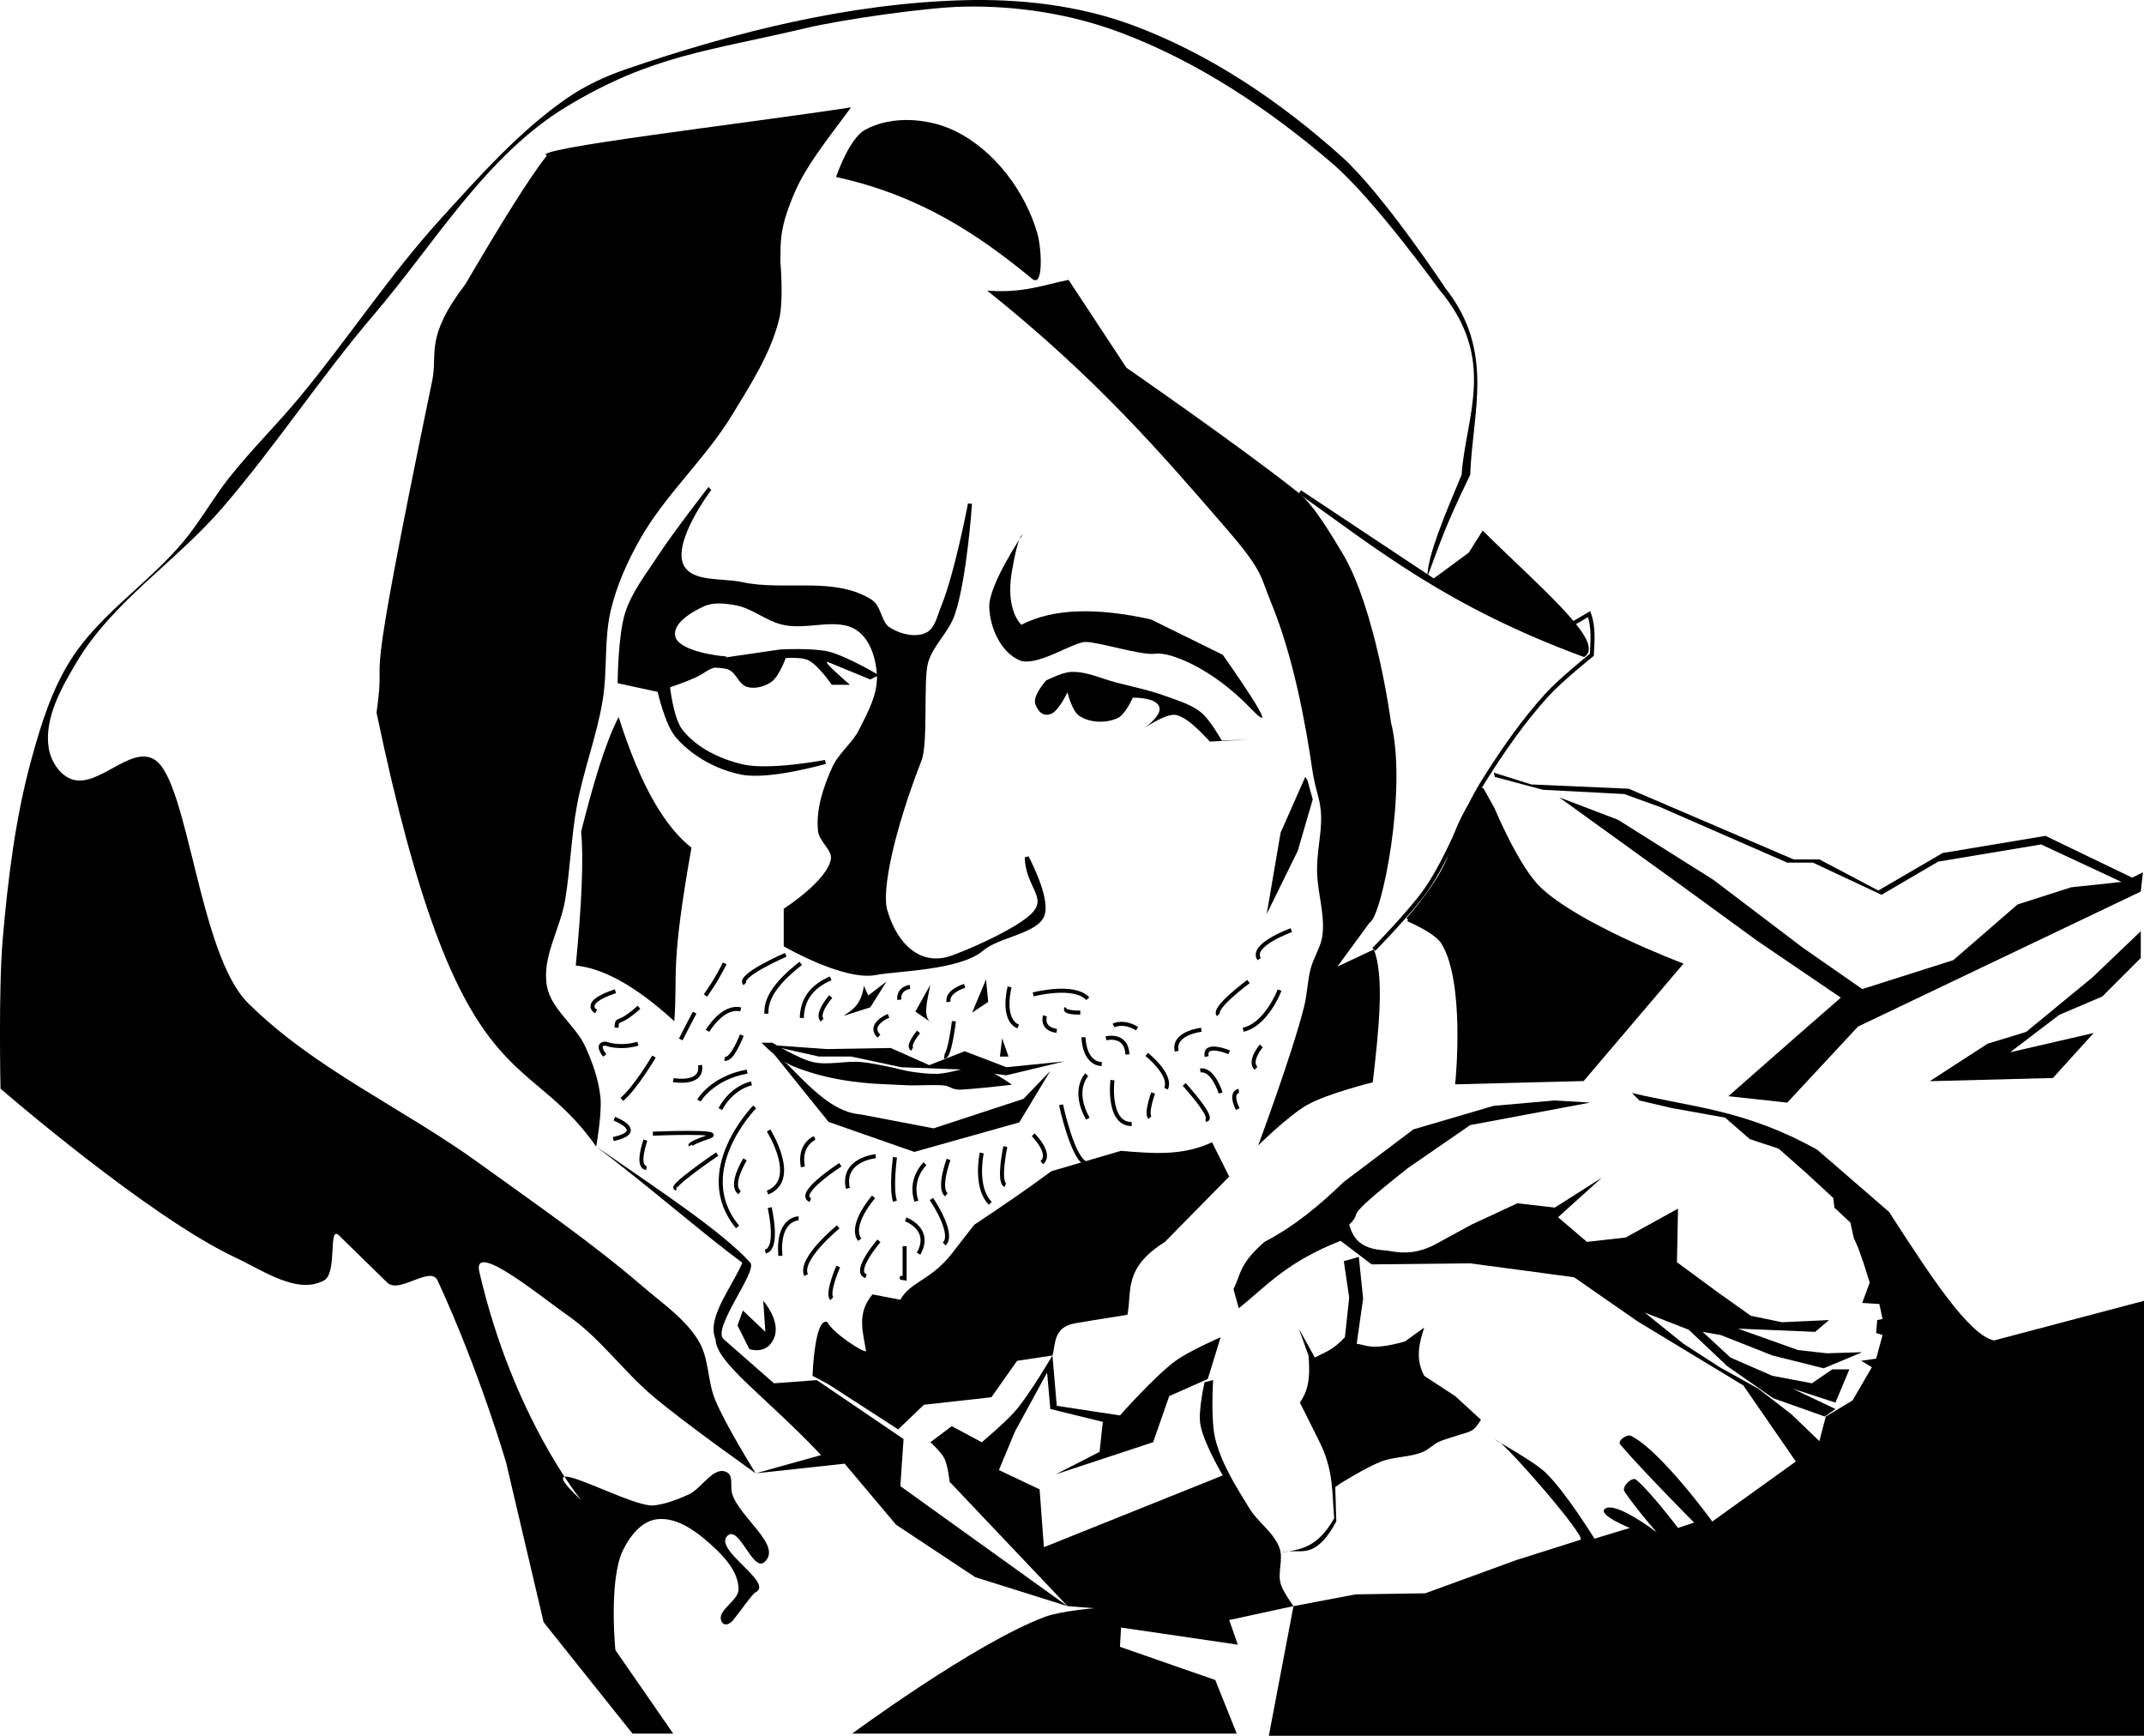 <?xml version="1.0" encoding="UTF-8" standalone="no"?>
<!-- Created with Inkscape (http://www.inkscape.org/) -->

<svg
   xmlns:dc="http://purl.org/dc/elements/1.1/"
   xmlns:cc="http://creativecommons.org/ns#"
   xmlns:rdf="http://www.w3.org/1999/02/22-rdf-syntax-ns#"
   xmlns:svg="http://www.w3.org/2000/svg"
   xmlns="http://www.w3.org/2000/svg"
   xmlns:sodipodi="http://sodipodi.sourceforge.net/DTD/sodipodi-0.dtd"
   xmlns:inkscape="http://www.inkscape.org/namespaces/inkscape"
   width="140.88mm"
   height="114.042mm"
   viewBox="0 0 140.88 114.042"
   version="1.1"
   id="svg14355"
   inkscape:version="0.92.2 5c3e80d, 2017-08-06"
   sodipodi:docname="404.svg">
  <defs
     id="defs14349" />
  <sodipodi:namedview
     id="base"
     pagecolor="#ffffff"
     bordercolor="#666666"
     borderopacity="1.0"
     inkscape:pageopacity="0.0"
     inkscape:pageshadow="2"
     inkscape:zoom="0.76"
     inkscape:cx="217.6806"
     inkscape:cy="177.31545"
     inkscape:document-units="mm"
     inkscape:current-layer="layer1"
     showgrid="false"
     objecttolerance="5"
     guidetolerance="5"
     fit-margin-top="0"
     fit-margin-left="0"
     fit-margin-right="0"
     fit-margin-bottom="0" />
  <g
     inkscape:label="Calque 1"
     inkscape:groupmode="layer"
     id="layer1"
     transform="translate(-82.81,-78.011)">
    <path
       style="fill:#000000;fill-opacity:1;fill-rule:evenodd;stroke:none;stroke-width:0.265px;stroke-linecap:butt;stroke-linejoin:miter;stroke-opacity:1"
       d="m 121.981,153.34 c -4.712,-6.765 -9.038,-2.708 -14.429,-28.507 0.733,-5.17 -1.18,1.532 3.66,-21.82 0.366,-1.766 -0.512,-2.818 2.182,-6.335 2.279,-3.89 4.193,-6.99 5.349,-8.446 -1.259,-0.434 12.764,-2.067 19.99,-3.167 -1.8,2.41 -2.967,3.913 -3.66,5.49 -1.078,2.454 -0.96,3.318 -0.985,4.646 0,0 0.221,2.521 -0.07,3.731 -0.551,2.285 -1.876,4.327 -3.097,6.335 -1.76,2.895 -4.382,5.218 -6.053,8.165 -0.815,1.437 -1.503,2.972 -1.9,4.575 -0.488,1.967 -0.227,4.055 -0.563,6.053 -0.392,2.335 -1.26,4.57 -1.689,6.898 -0.377,2.046 -0.429,4.142 -0.774,6.194 -0.319,1.892 -1.534,3.742 -1.197,5.631 0.278,1.557 1.88,2.572 2.534,4.012 0.476,1.048 0.869,2.163 0.985,3.308 0.11,1.078 -0.282,3.238 -0.282,3.238 z"
       id="path15187"
       inkscape:connector-curvature="0"
       sodipodi:nodetypes="ccscccssssssssssssc" />
    <path
       style="fill:#000000;fill-opacity:1;fill-rule:evenodd;stroke:none;stroke-width:0.265px;stroke-linecap:butt;stroke-linejoin:miter;stroke-opacity:1"
       d="m 137.747,89.64 c 5.542,1.208 9.382,3.808 12.881,6.687 0.766,0.631 0.625,-2.002 0.352,-2.956 -0.795,-2.776 -2.824,-5.493 -5.42,-6.757 -1.772,-0.863 -4.187,-1.023 -5.913,-0.07 -1.06,0.585 -1.9,3.097 -1.9,3.097 z"
       id="path15189"
       inkscape:connector-curvature="0"
       sodipodi:nodetypes="cssssc" />
    <path
       style="fill:#000000;fill-opacity:1;fill-rule:evenodd;stroke:none;stroke-width:0.265px;stroke-linecap:butt;stroke-linejoin:miter;stroke-opacity:1"
       d="m 147.672,97.101 c 7.154,5.707 11.512,10.77 15.767,15.696 2.397,2.775 2.175,3.064 2.886,4.786 1.466,3.55 2.269,7.912 2.745,11.192 0.058,0.399 0.244,1.16 0.352,1.549 0.486,1.746 -0.074,3.045 -0.07,4.857 0.003,1.436 0.538,2.87 0.352,4.294 -0.1,0.765 -0.579,1.435 -0.774,2.182 -0.21,0.806 -0.221,1.655 -0.422,2.464 -0.778,3.117 -3.027,9.15 -3.027,9.15 0,0 2.017,-1.99 3.238,-2.675 1.32,-0.74 4.294,-1.478 4.294,-1.478 0.416,-3.564 0.76,-7.007 0.07,-8.728 l -2.393,1.126 2.112,-2.886 c 0.806,-0.344 2.506,-8.82 1.408,-13.162 0,0 -0.99,-7.517 -3.238,-11.192 -0.668,-1.092 -1.816,-3.072 -2.815,-3.871 -3.647,-2.916 -11.332,-8.235 -11.332,-8.235 l -3.801,-5.772 c -1.654,0.331 -3.003,0.892 -5.349,0.704 z"
       id="path15191"
       inkscape:connector-curvature="0"
       sodipodi:nodetypes="csssssssscsccccssscccc" />
    <path
       style="fill:#000000;fill-opacity:1;fill-rule:evenodd;stroke:#000000;stroke-width:0.265px;stroke-linecap:butt;stroke-linejoin:miter;stroke-opacity:1"
       d="m 168.225,110.334 c 5.17,3.666 9.707,7.392 18.653,10.699 1.227,-0.866 -3.458,-4.807 -6.616,-7.954 l -0.845,1.337 -2.393,1.76 z"
       id="path15193"
       inkscape:connector-curvature="0"
       sodipodi:nodetypes="cccccc" />
    <path
       style="fill:#000000;fill-opacity:1;fill-rule:evenodd;stroke:none;stroke-width:0.265px;stroke-linecap:butt;stroke-linejoin:miter;stroke-opacity:1"
       d="m 176.601,115.894 c 0.736,-1.891 1.037,-3.059 2.815,-6.687 0.139,-4.082 1.646,-8.108 -1.619,-12.247 0,0 -4.093,-6.202 -6.828,-8.658 -4.039,-3.628 -8.701,-6.781 -13.796,-8.658 -3.493,-1.287 -7.329,-1.722 -11.051,-1.619 -7.516,0.209 -14.986,2.077 -22.102,4.505 -1.41,0.481 -2.791,1.117 -4.012,1.971 -3.115,2.177 -5.677,5.073 -8.235,7.883 -3.384,3.718 -6.143,7.963 -9.361,11.825 -1.458,1.75 -3.089,3.354 -4.505,5.138 -1.077,1.357 -1.922,2.89 -3.027,4.223 -2.277,2.747 -5.464,4.74 -7.391,7.743 -1.268,1.977 -1.981,4.282 -2.604,6.546 -1.065,3.872 -1.554,7.895 -1.9,11.895 -0.281,3.249 -0.141,9.784 -0.141,9.784 0,0 9.727,8.433 15.485,11.121 1.8,0.84 4.028,2.429 5.772,1.478 0.912,-0.497 0.243,-3.682 0.985,-2.956 l 3.167,3.097 c 0.789,0.772 2.844,-1.142 3.308,-0.141 2.718,5.867 4.489,11.899 4.505,11.966 l 2.464,10.488 5.842,7.32 h 2.675 l -3.801,-5.49 c 0,0 -0.453,-4.573 0.493,-6.546 0.43,-0.898 1.196,-1.898 2.182,-2.041 1.454,-0.211 2.876,0.96 3.942,1.971 0.724,0.687 1.465,1.606 1.478,2.604 0.011,0.798 -1.45,1.383 -1.126,2.112 0.157,0.354 0.532,0.231 0.774,-0.07 0.607,-0.754 1.238,-1.706 1.478,-1.83 1.229,-0.638 -2.893,-2.842 -1.83,-3.731 0.76,-0.635 1.644,2.407 2.393,1.76 1.247,-1.078 -1.641,-2.926 -2.112,-4.505 -0.148,-0.497 0.109,-1.17 -0.352,-1.408 -0.869,-0.448 -1.639,1.083 -2.534,1.478 -0.72,0.317 -1.471,0.614 -2.252,0.704 -1.589,0.183 -8.782,-4.09 -4.786,-0.352 9e-5,8e-5 -4.477,-5.443 -6.687,-14.992 -0.49,-2.116 4.061,1.643 5.842,2.886 2.096,1.462 3.608,3.63 5.561,5.279 2.151,1.817 6.757,5.068 6.757,5.068 0,0 -1.977,-3.145 -2.675,-4.857 -0.496,-1.218 -0.388,-2.668 -1.056,-3.801 -0.868,-1.472 -2.365,-2.475 -3.66,-3.59 -3.429,-2.951 -7.173,-5.515 -10.84,-8.165 -4.974,-3.595 -10.78,-6.161 -15.133,-10.488 -3.24,-3.22 -3.904,-14.566 -6.124,-15.978 -1.585,-1.008 -3.732,1.926 -5.49,1.267 -0.787,-0.295 -1.347,-1.211 -1.478,-2.041 -0.307,-1.95 0.823,-3.934 1.83,-5.631 2.371,-3.997 6.54,-6.615 9.573,-10.136 3.523,-4.09 6.491,-8.635 9.995,-12.74 4.031,-4.722 7.351,-10.451 12.67,-13.655 5.597,-3.371 9.34,-3.628 15.696,-5.138 2.355,-0.559 7.927,-1.357 10.347,-1.408 3.471,-0.073 7.025,0.472 10.277,1.689 5.14,1.925 9.848,5.075 14.007,8.658 2.724,2.347 6.968,8.235 6.968,8.235 3.867,4.57 1.725,8.377 1.478,12.177 -1.114,2.652 -2.237,5.316 -2.252,6.687 z"
       id="path15195"
       inkscape:connector-curvature="0"
       sodipodi:nodetypes="ccssssssssssssscssssssccccssssssssssssssssscssssssssssssssssscc" />
    <path
       style="fill:#000000;fill-opacity:1;fill-rule:evenodd;stroke:none;stroke-width:0.265px;stroke-linecap:butt;stroke-linejoin:miter;stroke-opacity:1"
       d="m 128.668,122.299 1.549,-1.056 3.871,-0.563 c 0,0 2.141,-0.112 3.167,0.141 1.182,0.291 3.308,1.549 3.308,1.549 l -0.563,0.282 -2.745,-1.126 c -0.629,-0.258 1.408,1.478 1.408,1.478 h -1.197 c 0,0 -0.877,-1.293 -1.549,-1.619 -0.445,-0.216 -1.478,-0.141 -1.478,-0.141 0,0 -0.429,1.197 -0.915,1.549 -0.448,0.323 -1.087,0.5 -1.619,0.352 -0.528,-0.146 -0.703,-0.889 -1.197,-1.126 -0.299,-0.144 -0.985,-0.141 -0.985,-0.141 z"
       id="path15216"
       inkscape:connector-curvature="0"
       sodipodi:nodetypes="cccsccsccscssscc" />
    <path
       style="fill:#000000;fill-opacity:1;fill-rule:evenodd;stroke:#000000;stroke-width:0.265px;stroke-linecap:butt;stroke-linejoin:miter;stroke-opacity:1"
       d="m 129.442,110.122 c 0,0 -2.29,2.945 -3.308,4.505 -0.77,1.179 -1.674,2.321 -2.112,3.66 -0.47,1.436 -0.493,4.505 -0.493,4.505 l 2.604,0.563 c 0,0 0.485,2.208 1.197,3.027 1.062,1.221 2.636,2.081 4.223,2.393 1.81,0.356 5.49,-0.704 5.49,-0.704 0,0 -3.709,0.711 -5.49,0.282 -1.502,-0.362 -3.062,-1.104 -4.012,-2.323 -0.63,-0.808 -0.845,-2.956 -0.845,-2.956 0,0 1.347,-0.444 1.971,-0.774 0.552,-0.292 1.549,-1.056 1.549,-1.056 0,0 -2.937,-0.276 -3.167,-1.408 -0.192,-0.943 1.094,-1.714 1.971,-2.112 0.663,-0.301 1.466,-0.202 2.182,-0.07 1.076,0.198 1.964,1.007 3.027,1.267 1.624,0.398 3.636,-0.548 4.997,0.422 0.898,0.64 1.282,1.925 1.337,3.027 0.064,1.282 -0.617,2.515 -1.197,3.66 -0.455,0.901 -1.348,1.542 -1.76,2.464 -0.569,1.273 -1.053,2.695 -0.915,4.082 0.068,0.69 0.96,1.217 0.845,1.9 -0.251,1.49 -3.097,3.308 -3.097,3.308 v 2.323 c 0,0 3.89,2.237 5.913,1.83 1.266,-0.255 5.483,-0.292 6.97,-1.57 1.066,-0.916 3.651,-1.147 4.005,-2.283 0.354,-1.136 -1.05,-3.749 -1.05,-3.749 0.04,1.84 1.436,2.547 0.541,3.646 -0.894,1.098 -4.854,2.798 -5.74,3.032 -1.773,0.468 -3.361,-0.703 -4.092,-3.158 -0.409,-1.372 0.494,-5.414 2.252,-9.925 0.435,-1.116 0.099,-5.252 0.422,-6.405 0.326,-1.163 1.368,-2.025 1.76,-3.167 0.794,-2.313 1.126,-7.25 1.126,-7.25 0,0 -0.877,4.604 -1.76,6.757 -0.267,0.652 -0.423,1.521 -1.056,1.83 -0.766,0.375 -1.814,0.105 -2.534,-0.352 -0.616,-0.39 -0.58,-1.442 -1.197,-1.83 -2.403,-1.514 -5.671,-0.524 -8.446,-1.126 -1.342,-0.291 -3.326,0.031 -3.942,-1.197 -0.805,-1.606 1.83,-5.068 1.83,-5.068 z"
       id="path15218"
       inkscape:connector-curvature="0"
       sodipodi:nodetypes="cssccsscsscscssssssssssccssscsssssscssssssc" />
    <path
       style="fill:#000000;fill-opacity:1;fill-rule:evenodd;stroke:none;stroke-width:0.265px;stroke-linecap:butt;stroke-linejoin:miter;stroke-opacity:1"
       d="m 164.917,126.593 -2.604,0.141 c 0,0 -0.994,-1.1 -1.619,-1.478 -0.235,-0.142 -0.5,-0.293 -0.774,-0.282 -0.724,0.031 -1.971,0.915 -1.971,0.915 0,0 1.118,-0.773 1.056,-1.337 -0.082,-0.751 -1.76,-0.704 -1.76,-0.704 0,0 -0.484,1.101 -0.985,1.337 -0.765,0.36 -1.827,0.324 -2.534,-0.141 -0.482,-0.317 -0.774,-1.549 -0.774,-1.549 0,0 -0.568,1.207 -1.056,1.408 -0.524,0.216 -0.857,-0.103 -1.056,-0.633 -0.199,-0.531 0.704,-1.549 0.704,-1.549 0,0 1.048,-0.533 1.619,-0.563 1.034,-0.055 2.023,0.448 3.027,0.704 1.109,0.282 2.235,0.518 3.308,0.915 0.778,0.288 1.612,0.529 2.252,1.056 0.583,0.48 1.337,1.83 1.337,1.83 z"
       id="path15228"
       inkscape:connector-curvature="0"
       sodipodi:nodetypes="ccsscscsscsscsssscc" />
    <path
       style="fill:#000000;fill-opacity:1;fill-rule:evenodd;stroke:#000000;stroke-width:0.265px;stroke-linecap:butt;stroke-linejoin:miter;stroke-opacity:1"
       d="m 133.172,146.653 c 0,0 0.949,0.93 1.76,1.267 1.92,0.799 4.045,1.125 6.124,1.197 0.378,0.013 1.17,0.064 1.549,0.07 0.594,0.01 1.59,-0.047 2.182,0 0.515,0.041 0.611,0.305 1.126,0.282 1.012,-0.047 3.027,-0.282 3.027,-0.282 0,0 -1.069,-0.737 -1.689,-0.845 -0.955,-0.165 -1.917,0.333 -2.886,0.352 -0.565,0.011 -1.13,-0.057 -1.689,-0.141 -0.546,-0.082 -1.077,-0.248 -1.619,-0.352 -0.561,-0.108 -1.12,-0.234 -1.689,-0.282 -1.052,-0.087 -2.137,0.232 -3.167,0 -0.963,-0.216 -2.675,-1.267 -2.675,-1.267 z"
       id="path15232"
       inkscape:connector-curvature="0"
       sodipodi:nodetypes="cssssscsssssscc" />
    <path
       style="fill:#000000;fill-opacity:1;fill-rule:evenodd;stroke:none;stroke-width:0.265px;stroke-linecap:butt;stroke-linejoin:miter;stroke-opacity:1"
       d="m 133.172,146.653 4.082,5.068 5.631,1.971 6.9,-1.939 2.036,-3.376 -1.757,1.83 -5.913,1.937 -4.786,-0.915 c -2.364,-0.179 -4.166,-2.886 -6.194,-4.575 z"
       id="path15234"
       inkscape:connector-curvature="0"
       sodipodi:nodetypes="ccccccccc" />
    <path
       style="fill:#000000;fill-opacity:1;fill-rule:evenodd;stroke:none;stroke-width:0.265px;stroke-linecap:butt;stroke-linejoin:miter;stroke-opacity:1"
       d="m 133.172,146.653 3.942,0.282 4.223,-0.07 2.534,1.126 2.323,-0.915 2.745,1.053 3.801,-0.383 -3.801,0.912 -3.097,-0.386 -3.801,-0.141 -3.308,-0.704 h -2.112 z"
       id="path15236"
       inkscape:connector-curvature="0"
       sodipodi:nodetypes="ccccccccccccc" />
    <path
       style="fill:#000000;fill-opacity:1;fill-rule:evenodd;stroke:none;stroke-width:0.265px;stroke-linecap:butt;stroke-linejoin:miter;stroke-opacity:1"
       d="m 168.577,129.056 -1.619,3.66 -0.915,5.349 2.041,-4.153 0.985,-3.379 -0.352,-1.267 z"
       id="path15238"
       inkscape:connector-curvature="0" />
    <path
       style="fill:none;fill-rule:evenodd;stroke:#000000;stroke-width:0.265px;stroke-linecap:butt;stroke-linejoin:miter;stroke-opacity:1"
       d="m 173.082,140.389 c 0,0 2.459,-2.504 3.449,-3.942 1.535,-2.23 2.36,-4.887 3.801,-7.179 1.241,-1.975 2.582,-3.907 4.153,-5.631 0.879,-0.964 2.922,-2.604 2.922,-2.604 0.044,-0.892 0.139,-1.783 -0.177,-2.675 l -1.197,0.704"
       id="path15240"
       inkscape:connector-curvature="0"
       sodipodi:nodetypes="csssccc" />
    <path
       style="fill:#000000;fill-opacity:1;fill-rule:evenodd;stroke:#000000;stroke-width:0.265px;stroke-linecap:butt;stroke-linejoin:miter;stroke-opacity:1"
       d="m 175.334,138.418 c 0,0 1.843,0.751 2.323,1.549 1.579,2.627 0.915,9.15 0.915,9.15 l 8.235,-0.211 6.405,-7.531 c 0,0 -6.764,-2.552 -9.291,-4.997 -1.443,-1.396 -3.027,-5.209 -3.027,-5.209 l -0.704,-1.267 c -0.123,-0.123 -1.666,2.203 -1.971,3.871 -0.327,1.793 -2.886,4.646 -2.886,4.646 z"
       id="path15242"
       inkscape:connector-curvature="0"
       sodipodi:nodetypes="cscccsccsc" />
    <path
       style="fill:#000000;fill-opacity:1;fill-rule:evenodd;stroke:none;stroke-width:0.265px;stroke-linecap:butt;stroke-linejoin:miter;stroke-opacity:1"
       d="m 121.981,153.34 c 3.513,2.653 6.948,5.667 9.607,7.637 -0.751,1.713 -2.357,3.639 -1.76,5.015 0.022,1.562 3.275,3.746 6.934,7.619 l -4.294,1.197 5.842,-0.633 3.379,4.012 5.209,3.449 6.053,1.9 -10.98,-7.883 0.211,-3.097 -5.701,-3.871 -2.815,0.211 -3.308,-2.903 c -0.788,-0.692 2.23,-4.451 1.76,-5.015 -1.804,-2.021 -6.183,-4.9 -10.136,-7.637 z"
       id="path15244"
       inkscape:connector-curvature="0"
       sodipodi:nodetypes="cccccccccccccscc" />
    <path
       style="fill:#000000;fill-opacity:1;fill-rule:evenodd;stroke:none;stroke-width:0.265px;stroke-linecap:butt;stroke-linejoin:miter;stroke-opacity:1"
       d="m 143.942,172.767 1.408,-1.056 1.971,1.056 c 0,0 1.587,-1.326 2.252,-2.112 0.93,-1.097 2.393,-3.59 2.393,-3.59 l 0.282,3.308 4.153,0.633 c 0,0 2.278,-2.584 3.66,-3.59 0.899,-0.655 2.956,-1.549 2.956,-1.549 l -0.845,2.745 -2.534,1.126 -1.056,3.027 -6.405,2.112 2.886,-1.478 0.211,-1.971 -3.449,-0.845 -0.211,-2.393 -2.112,3.871 -1.056,2.534 2.675,1.267 0.282,3.801 11.755,-4.716 c 0,0 -1.288,-2.164 -1.478,-3.379 -0.142,-0.909 0.282,-2.745 0.282,-2.745 l 0.563,-0.141 c 0,0 -0.175,2.619 0.141,3.871 0.415,1.648 1.36,3.128 2.252,4.575 0.571,0.927 1.609,1.578 1.971,2.604 0.258,0.731 -0.14,1.577 0.07,2.323 0.154,0.546 0.845,1.478 0.845,1.478 l -4.223,0.915 0.563,1.619 -7.672,-1.126 -0.07,1.267 6.264,2.182 1.408,3.519 h -25.269 c 0,0 8.046,-5.941 12.67,-7.672 1.026,-0.384 3.238,-0.563 3.238,-0.563 l -1.76,-0.141 -7.743,-8.165 c 0,0 -0.113,-1.076 -0.352,-1.549 -0.21,-0.415 -0.915,-1.056 -0.915,-1.056 z"
       id="path15246"
       inkscape:connector-curvature="0"
       sodipodi:nodetypes="cccscccsccccccccccccccsccssssccccccccscccsc" />
    <path
       style="fill:#000000;fill-opacity:1;fill-rule:evenodd;stroke:none;stroke-width:0.265px;stroke-linecap:butt;stroke-linejoin:miter;stroke-opacity:1"
       d="m 167.028,180.017 c 1.15,-0.219 2.299,-0.224 3.449,-2.252 -0.15,-1.66 -0.01,-3.118 -0.985,-5.068 l -1.267,-2.534 c 0.379,-0.587 0.736,-1.223 0.563,-3.097 l -0.633,-1.76 1.056,1.9 c 0.624,-0.347 1.174,-0.471 1.971,-1.337 l 0.282,-2.604 -0.352,-2.393 0.985,-0.282 0.282,2.745 -0.422,2.956 c 0.717,0.123 1.034,0.445 3.167,-0.141 l 1.267,-0.915 c -0.309,0.994 -0.608,1.99 0,3.167 l 2.041,1.337 1.689,1.549 c 0,0 -0.277,0.475 -0.493,0.633 -0.323,0.238 -0.749,0.285 -1.126,0.422 -0.397,0.145 -0.817,0.236 -1.197,0.422 -0.351,0.172 -0.626,0.482 -0.985,0.633 -0.865,0.365 -1.866,0.302 -2.745,0.633 -0.973,0.366 -2.745,1.478 -2.745,1.478 l -0.282,0.211 0.07,2.252 c -1.489,2.726 -2.44,1.69 -3.59,2.041 z"
       id="path15248"
       inkscape:connector-curvature="0"
       sodipodi:nodetypes="ccscccccccccccccccssssscccc" />
    <path
       style="fill:#000000;fill-opacity:1;fill-rule:evenodd;stroke:none;stroke-width:0.265px;stroke-linecap:butt;stroke-linejoin:miter;stroke-opacity:1"
       d="m 123.459,125.115 c 1.493,4.698 3.105,7.263 4.786,8.587 -1.412,7.947 -0.894,8.173 -1.126,11.403 -2.664,-2.434 -4.749,-3.476 -6.476,-3.66 0.391,-4.023 0.524,-7.02 0.352,-8.798 0.749,-2.942 1.529,-5.703 2.464,-7.531 z"
       id="path15250"
       inkscape:connector-curvature="0"
       sodipodi:nodetypes="cccccc" />
    <path
       style="fill:none;fill-rule:evenodd;stroke:#000000;stroke-width:0.265px;stroke-linecap:butt;stroke-linejoin:miter;stroke-opacity:1"
       d="m 135.425,141.304 c -1.817,1.423 -2.304,2.446 -2.252,3.308"
       id="path15252"
       inkscape:connector-curvature="0"
       sodipodi:nodetypes="cc" />
    <path
       style="fill:none;fill-rule:evenodd;stroke:#000000;stroke-width:0.265px;stroke-linecap:butt;stroke-linejoin:miter;stroke-opacity:1"
       d="m 137.396,142.289 c -1.336,0.567 -1.877,1.475 -1.9,2.604"
       id="path15254"
       inkscape:connector-curvature="0"
       sodipodi:nodetypes="cc" />
    <path
       style="fill:#000000;fill-opacity:1;fill-rule:evenodd;stroke:none;stroke-width:0.265px;stroke-linecap:butt;stroke-linejoin:miter;stroke-opacity:1"
       d="m 139.578,142.782 c -0.19,1.296 -0.785,1.58 -1.337,1.971 l 1.76,-0.563 1.056,-1.689 -1.197,0.915 z"
       id="path15256"
       inkscape:connector-curvature="0"
       sodipodi:nodetypes="cccccc" />
    <path
       style="fill:#000000;fill-opacity:1;fill-rule:evenodd;stroke:none;stroke-width:0.265px;stroke-linecap:butt;stroke-linejoin:miter;stroke-opacity:1"
       d="m 143.942,142.712 -0.985,1.76 1.126,0.774 c -0.702,-0.321 -0.335,-1.496 -0.141,-2.534 z"
       id="path15258"
       inkscape:connector-curvature="0"
       sodipodi:nodetypes="cccc" />
    <path
       style="fill:#000000;fill-opacity:1;fill-rule:evenodd;stroke:none;stroke-width:0.265px;stroke-linecap:butt;stroke-linejoin:miter;stroke-opacity:1"
       d="m 147.602,142.36 -0.915,2.182 1.056,-0.704 z"
       id="path15260"
       inkscape:connector-curvature="0" />
    <path
       style="fill:#000000;fill-opacity:1;fill-rule:evenodd;stroke:none;stroke-width:0.265px;stroke-linecap:butt;stroke-linejoin:miter;stroke-opacity:1"
       d="m 148.657,146.231 -0.141,1.197 h 0.563 z"
       id="path15262"
       inkscape:connector-curvature="0" />
    <path
       style="fill:none;fill-rule:evenodd;stroke:#000000;stroke-width:0.265px;stroke-linecap:butt;stroke-linejoin:miter;stroke-opacity:1"
       d="m 123.248,143.134 c -2.323,0.774 -1.267,1.337 -1.267,1.337"
       id="path15264"
       inkscape:connector-curvature="0" />
    <path
       style="fill:none;fill-rule:evenodd;stroke:#000000;stroke-width:0.265px;stroke-linecap:butt;stroke-linejoin:miter;stroke-opacity:1"
       d="m 124.796,144.19 c -1.478,1.337 -1.408,0.563 -1.478,1.337"
       id="path15266"
       inkscape:connector-curvature="0" />
    <path
       style="fill:none;fill-rule:evenodd;stroke:#000000;stroke-width:0.265px;stroke-linecap:butt;stroke-linejoin:miter;stroke-opacity:1"
       d="m 124.726,146.583 c -1.197,0.352 -2.112,0 -2.112,0 0,0 -0.704,-0.07 -0.07,0.774"
       id="path15268"
       inkscape:connector-curvature="0" />
    <path
       style="fill:none;fill-rule:evenodd;stroke:#000000;stroke-width:0.265px;stroke-linecap:butt;stroke-linejoin:miter;stroke-opacity:1"
       d="m 125.782,147.428 c 0,0 -1.197,2.041 -2.112,2.815"
       id="path15270"
       inkscape:connector-curvature="0" />
    <path
       style="fill:none;fill-rule:evenodd;stroke:#000000;stroke-width:0.265px;stroke-linecap:butt;stroke-linejoin:miter;stroke-opacity:1"
       d="m 123.177,151.51 c 0,0 2.182,0.845 -0.07,1.337"
       id="path15272"
       inkscape:connector-curvature="0" />
    <path
       style="fill:none;fill-rule:evenodd;stroke:#000000;stroke-width:0.265px;stroke-linecap:butt;stroke-linejoin:miter;stroke-opacity:1"
       d="m 127.049,148.976 c 0,0 1.971,0.352 1.76,-0.985"
       id="path15274"
       inkscape:connector-curvature="0" />
    <path
       style="fill:none;fill-rule:evenodd;stroke:#000000;stroke-width:0.265px;stroke-linecap:butt;stroke-linejoin:miter;stroke-opacity:1"
       d="m 129.301,145.738 c 0,0 0.985,-1.689 2.182,-1.408"
       id="path15276"
       inkscape:connector-curvature="0" />
    <path
       style="fill:none;fill-rule:evenodd;stroke:#000000;stroke-width:0.265px;stroke-linecap:butt;stroke-linejoin:miter;stroke-opacity:1"
       d="m 134.439,140.741 c 0,0 -3.238,1.408 -2.675,1.9"
       id="path15278"
       inkscape:connector-curvature="0" />
    <path
       style="fill:none;fill-rule:evenodd;stroke:#000000;stroke-width:0.265px;stroke-linecap:butt;stroke-linejoin:miter;stroke-opacity:1"
       d="m 137.396,143.486 c 0,0 -0.985,1.126 -0.563,1.549"
       id="path15280"
       inkscape:connector-curvature="0" />
    <path
       style="fill:none;fill-rule:evenodd;stroke:#000000;stroke-width:0.265px;stroke-linecap:butt;stroke-linejoin:miter;stroke-opacity:1"
       d="m 128.738,150.313 c 0,0 0.845,-1.478 3.167,-1.9"
       id="path15282"
       inkscape:connector-curvature="0" />
    <path
       style="fill:none;fill-rule:evenodd;stroke:#000000;stroke-width:0.265px;stroke-linecap:butt;stroke-linejoin:miter;stroke-opacity:1"
       d="m 132.398,150.736 c 0,0 -4.153,4.223 -1.126,7.883"
       id="path15284"
       inkscape:connector-curvature="0" />
    <path
       style="fill:none;fill-rule:evenodd;stroke:#000000;stroke-width:0.265px;stroke-linecap:butt;stroke-linejoin:miter;stroke-opacity:1"
       d="m 125.711,152.495 c 0,0 4.927,-0.211 3.66,0.211 -1.267,0.422 -1.197,0.563 -1.197,0.563"
       id="path15286"
       inkscape:connector-curvature="0" />
    <path
       style="fill:none;fill-rule:evenodd;stroke:#000000;stroke-width:0.265px;stroke-linecap:butt;stroke-linejoin:miter;stroke-opacity:1"
       d="m 129.935,153.833 c 0,0 -3.308,2.252 -2.675,2.252"
       id="path15288"
       inkscape:connector-curvature="0" />
    <path
       style="fill:none;fill-rule:evenodd;stroke:#000000;stroke-width:0.265px;stroke-linecap:butt;stroke-linejoin:miter;stroke-opacity:1"
       d="m 125.219,152.918 c 0,0 -0.633,1.76 0.07,1.83"
       id="path15290"
       inkscape:connector-curvature="0" />
    <path
       style="fill:none;fill-rule:evenodd;stroke:#000000;stroke-width:0.265px;stroke-linecap:butt;stroke-linejoin:miter;stroke-opacity:1"
       d="m 150.699,143.345 c 0,0 2.675,-0.704 3.59,0.282"
       id="path15292"
       inkscape:connector-curvature="0" />
    <path
       style="fill:none;fill-rule:evenodd;stroke:#000000;stroke-width:0.265px;stroke-linecap:butt;stroke-linejoin:miter;stroke-opacity:1"
       d="m 151.473,144.753 c 0,0 -0.282,0.845 0.774,0.985"
       id="path15294"
       inkscape:connector-curvature="0" />
    <path
       style="fill:none;fill-rule:evenodd;stroke:#000000;stroke-width:0.265px;stroke-linecap:butt;stroke-linejoin:miter;stroke-opacity:1"
       d="m 146.194,142.782 c 0,0 -1.197,0.352 -1.056,1.056"
       id="path15296"
       inkscape:connector-curvature="0" />
    <path
       style="fill:none;fill-rule:evenodd;stroke:#000000;stroke-width:0.265px;stroke-linecap:butt;stroke-linejoin:miter;stroke-opacity:1"
       d="m 142.604,142.852 c 0,0 -0.774,0.07 -0.704,0.845"
       id="path15298"
       inkscape:connector-curvature="0" />
    <path
       style="fill:none;fill-rule:evenodd;stroke:#000000;stroke-width:0.265px;stroke-linecap:butt;stroke-linejoin:miter;stroke-opacity:1"
       d="m 155.978,145.386 c 0,0 0.633,-0.352 1.549,0.211"
       id="path15300"
       inkscape:connector-curvature="0" />
    <path
       style="fill:none;fill-rule:evenodd;stroke:#000000;stroke-width:0.265px;stroke-linecap:butt;stroke-linejoin:miter;stroke-opacity:1"
       d="m 164.846,142.5 c 0,0 -2.393,1.76 -1.971,2.182"
       id="path15302"
       inkscape:connector-curvature="0" />
    <path
       style="fill:none;fill-rule:evenodd;stroke:#000000;stroke-width:0.265px;stroke-linecap:butt;stroke-linejoin:miter;stroke-opacity:1"
       d="m 167.662,139.122 c 0,0 -2.745,0.985 -2.112,1.9"
       id="path15304"
       inkscape:connector-curvature="0" />
    <path
       style="fill:none;fill-rule:evenodd;stroke:#000000;stroke-width:0.265px;stroke-linecap:butt;stroke-linejoin:miter;stroke-opacity:1"
       d="m 166.888,143.064 c 0,0 -0.845,2.252 -2.393,2.604"
       id="path15306"
       inkscape:connector-curvature="0" />
    <path
       style="fill:none;fill-rule:evenodd;stroke:#000000;stroke-width:0.265px;stroke-linecap:butt;stroke-linejoin:miter;stroke-opacity:1"
       d="m 161.749,145.668 c 0,0 -1.9,0.211 -1.619,1.408"
       id="path15308"
       inkscape:connector-curvature="0" />
    <path
       style="fill:none;fill-rule:evenodd;stroke:#000000;stroke-width:0.265px;stroke-linecap:butt;stroke-linejoin:miter;stroke-opacity:1"
       d="m 154.218,148.624 c 0,0 -0.985,0.985 0.07,2.886"
       id="path15310"
       inkscape:connector-curvature="0" />
    <path
       style="fill:none;fill-rule:evenodd;stroke:#000000;stroke-width:0.265px;stroke-linecap:butt;stroke-linejoin:miter;stroke-opacity:1"
       d="m 152.529,150.595 c 0,0 0.774,3.66 1.689,3.871"
       id="path15312"
       inkscape:connector-curvature="0" />
    <path
       style="fill:none;fill-rule:evenodd;stroke:#000000;stroke-width:0.265px;stroke-linecap:butt;stroke-linejoin:miter;stroke-opacity:1"
       d="m 133.313,152.284 c 0,0 2.041,3.238 -0.07,4.082"
       id="path15314"
       inkscape:connector-curvature="0" />
    <path
       style="fill:none;fill-rule:evenodd;stroke:#000000;stroke-width:0.265px;stroke-linecap:butt;stroke-linejoin:miter;stroke-opacity:1"
       d="m 135.284,158.056 c 0,0 -1.408,0 -1.197,2.464"
       id="path15316"
       inkscape:connector-curvature="0" />
    <path
       style="fill:none;fill-rule:evenodd;stroke:#000000;stroke-width:0.265px;stroke-linecap:butt;stroke-linejoin:miter;stroke-opacity:1"
       d="m 137.888,158.619 c 0,0 -2.604,2.112 -2.112,3.167"
       id="path15318"
       inkscape:connector-curvature="0" />
    <path
       style="fill:none;fill-rule:evenodd;stroke:#000000;stroke-width:0.265px;stroke-linecap:butt;stroke-linejoin:miter;stroke-opacity:1"
       d="m 136.34,152.777 c 0,0 -1.056,0.422 -0.774,1.9"
       id="path15320"
       inkscape:connector-curvature="0" />
    <path
       style="fill:none;fill-rule:evenodd;stroke:#000000;stroke-width:0.265px;stroke-linecap:butt;stroke-linejoin:miter;stroke-opacity:1"
       d="m 138.029,154.537 c 0,0 -2.956,1.9 -1.971,2.323"
       id="path15322"
       inkscape:connector-curvature="0" />
    <path
       style="fill:#000000;fill-opacity:1;fill-rule:evenodd;stroke:none;stroke-width:0.265px;stroke-linecap:butt;stroke-linejoin:miter;stroke-opacity:1"
       d="m 136.199,168.403 c 0,0 0.141,-3.942 0.985,-3.519 0.326,0.682 2.333,2.001 2.534,1.9 -0.2,-1.244 -0.633,-2.487 0.422,-3.731 l 1.83,0.352 c 0.651,-1.187 2.023,-1.284 3.379,-3.027 l 1.478,-1.9 c 1.73,-1.148 3.437,-2.31 5.068,-3.519 l 4.575,-1.337 c 1.994,0.161 3.989,0.37 5.983,-0.563 l 1.126,2.252 -4.223,4.294 c -2.758,1.734 -2.152,3.227 -2.464,4.786 -1.131,0.195 -1.493,0.228 -3.449,0.563 -1.447,0.248 -1.26,1.408 -1.478,2.112 l -2.323,0.352 -1.689,2.393 -4.434,0.493 -1.689,1.619 -4.575,-2.956 z"
       id="path15324"
       inkscape:connector-curvature="0"
       sodipodi:nodetypes="cccccscccccccsccccccc" />
    <path
       style="fill:#000000;fill-opacity:1;fill-rule:evenodd;stroke:none;stroke-width:0.265px;stroke-linecap:butt;stroke-linejoin:miter;stroke-opacity:1"
       d="m 180.965,128.775 2.464,0.774 6.405,0.282 10.84,4.646 h 1.689 l 3.871,2.041 4.223,-2.464 6.757,-1.126 5.701,2.745 0.704,-0.352 -0.141,1.267 -18.582,8.869 -4.646,4.997 -3.871,-0.422 4.646,-4.082 2.745,-2.393 -5.49,-3.731 -4.927,-3.59 -8.095,-5.842 3.871,1.478 6.264,3.942 5.842,4.434 3.942,2.745 5.983,-1.9 4.223,-3.66 3.519,-1.126 3.308,-0.352 -5.279,-2.464 -6.757,1.126 -3.731,2.182 -4.505,-2.112 h -1.689 l -8.376,-3.66 -2.323,-0.845 -5.349,-0.282 -3.167,-0.845 z"
       id="path15326"
       inkscape:connector-curvature="0" />
    <path
       style="fill:#000000;fill-opacity:1;fill-rule:evenodd;stroke:none;stroke-width:0.265px;stroke-linecap:butt;stroke-linejoin:miter;stroke-opacity:1"
       d="m 209.613,149.046 3.801,-2.464 2.534,-0.774 4.364,-3.59 3.167,-3.027 v 1.76 l -2.534,2.534 -2.815,1.197 -3.238,2.464 5.49,-1.267 -2.675,2.956 z"
       id="path15328"
       inkscape:connector-curvature="0" />
    <path
       style="fill:#000000;fill-opacity:1;fill-rule:evenodd;stroke:none;stroke-width:0.265px;stroke-linecap:butt;stroke-linejoin:miter;stroke-opacity:1"
       d="m 190.045,149.821 c 3.906,0.938 7.409,1.069 12.177,3.731 l 4.716,4.082 c 2.599,4.014 5.214,8.091 6.898,8.446 l 9.854,-2.604 v 28.577 h -57.506 l 1.619,-8.517 4.082,-0.774 4.575,-0.07 5.983,-2.182 4.223,-1.337 c 0.355,-0.251 -4.782,-6.148 -5.42,-6.476 -1.1,-0.565 2.199,1.192 3.097,2.041 1.316,1.245 3.238,4.364 3.238,4.364 l 2.323,-0.704 c 0,0 -2.182,-0.877 -1.619,-1.267 0.715,-0.495 3.379,1.549 3.379,1.549 0,0 -1.404,-1.611 -2.112,-2.675 -0.202,-0.304 0.496,-1.01 0.774,-0.774 0.974,0.824 2.745,3.167 2.745,3.167 l 1.056,-0.352 c 0,0 -3.401,-3.421 -4.857,-5.138 -0.194,-0.229 0.434,-0.695 0.704,-0.563 1.949,0.951 5.349,5.631 5.349,5.631 l 5.49,-3.942 -3.449,-4.997 -6.968,-4.223 -4.153,-2.886 -6.828,-0.915 -6.476,0.07 -2.041,-1.549 c -3.557,1.404 -4.833,2.935 -6.687,4.434 l -0.352,-1.267 c 0.503,-0.957 0.346,-1.63 2.041,-3.097 2.075,-1.088 3.692,-2.482 5.209,-3.942 l 4.575,-3.449 5.279,-1.549 4.012,-0.352 2.323,0.141 -7.883,1.478 -4.082,2.815 c -4.787,3.787 -2.752,2.611 -3.871,3.731 0.26,0.832 0.656,1.596 2.393,1.689 0.52,0.047 1.706,0.452 3.308,-0.422 l 2.323,-1.267 3.027,-1.408 2.464,0.282 3.097,-1.971 -2.886,2.604 1.9,1.619 2.534,-0.282 3.449,-1.9 -0.07,3.519 2.675,1.971 2.182,1.549 2.041,0.422 3.097,-0.141 -0.915,0.774 -5.068,-0.211 3.942,1.408 1.9,0.211 2.323,-0.07 -2.534,1.056 -3.379,-0.845 -3.379,-1.337 -1.197,-0.211 1.83,1.689 2.745,1.197 2.604,0.493 1.337,-0.915 h 1.126 l -0.915,2.182 -2.815,-0.915 2.815,1.337 -0.704,0.493 -3.379,-1.197 -3.027,-2.112 -2.534,-2.393 -2.886,-1.126 2.534,2.041 2.393,1.549 2.534,1.408 2.182,1.689 1.83,1.76 0.422,-1.619 1.76,-1.056 1.267,-2.182 -0.704,-0.422 0.985,-0.141 0.422,-1.549 -0.422,-0.141 0.07,-0.845 0.352,-0.07 -0.211,-0.985 -1.126,-0.07 0.493,-1.337 -0.422,-1.337 -0.352,-0.985 -0.282,-0.633 -0.211,-0.985 -1.056,-0.985 -0.07,-0.633 -1.83,-1.689 -1.76,-1.549 -1.9,-0.633 -1.619,-1.408 -3.519,-0.633 -2.112,-0.493 z"
       id="path15330"
       inkscape:connector-curvature="0"
       sodipodi:nodetypes="ccccccccccccssccscssccssccccccccccccccccccccsccccccccccccccccccccccccccccccccccccccccccccccccccccccccccccccccc" />
    <path
       style="fill:none;fill-rule:evenodd;stroke:#000000;stroke-width:0.265px;stroke-linecap:butt;stroke-linejoin:miter;stroke-opacity:1"
       d="m 140.352,153.974 c 0,0 -2.252,0.211 -1.83,2.112"
       id="path15332"
       inkscape:connector-curvature="0" />
    <path
       style="fill:none;fill-rule:evenodd;stroke:#000000;stroke-width:0.265px;stroke-linecap:butt;stroke-linejoin:miter;stroke-opacity:1"
       d="m 141.619,154.044 c 0,0 -0.282,2.041 0,2.886"
       id="path15334"
       inkscape:connector-curvature="0" />
    <path
       style="fill:none;fill-rule:evenodd;stroke:#000000;stroke-width:0.265px;stroke-linecap:butt;stroke-linejoin:miter;stroke-opacity:1"
       d="m 140.211,156.648 c 0,0 -1.619,1.83 -0.915,2.815"
       id="path15336"
       inkscape:connector-curvature="0" />
    <path
       style="fill:none;fill-rule:evenodd;stroke:#000000;stroke-width:0.265px;stroke-linecap:butt;stroke-linejoin:miter;stroke-opacity:1"
       d="m 142.252,159.886 v 2.112 c 0,0 -0.493,-0.07 0.07,0"
       id="path15338"
       inkscape:connector-curvature="0" />
    <path
       style="fill:none;fill-rule:evenodd;stroke:#000000;stroke-width:0.265px;stroke-linecap:butt;stroke-linejoin:miter;stroke-opacity:1"
       d="m 140.563,159.534 c 0,0 -1.76,2.041 -0.845,2.323"
       id="path15340"
       inkscape:connector-curvature="0" />
    <path
       style="fill:none;fill-rule:evenodd;stroke:#000000;stroke-width:0.265px;stroke-linecap:butt;stroke-linejoin:miter;stroke-opacity:1"
       d="m 137.888,161.223 c 0,0 -0.774,1.76 -0.422,2.112"
       id="path15342"
       inkscape:connector-curvature="0" />
    <path
       style="fill:#000000;fill-opacity:1;fill-rule:evenodd;stroke:none;stroke-width:0.265px;stroke-linecap:butt;stroke-linejoin:miter;stroke-opacity:1"
       d="m 132.961,163.476 c 0,0 1.197,1.337 0.704,2.464 -0.493,1.126 -1.619,0.704 -1.619,0.704 l -0.774,-1.549 0.352,-0.985 1.478,1.408 z"
       id="path15344"
       inkscape:connector-curvature="0" />
    <path
       style="fill:none;fill-rule:evenodd;stroke:#000000;stroke-width:0.265px;stroke-linecap:butt;stroke-linejoin:miter;stroke-opacity:1"
       d="m 154.007,146.161 c 0,0 0,1.689 1.197,1.76"
       id="path15346"
       inkscape:connector-curvature="0" />
    <path
       style="fill:none;fill-rule:evenodd;stroke:#000000;stroke-width:0.265px;stroke-linecap:butt;stroke-linejoin:miter;stroke-opacity:1"
       d="m 155.485,146.231 c 0,0 1.337,-0.352 1.408,1.056"
       id="path15348"
       inkscape:connector-curvature="0" />
    <path
       style="fill:none;fill-rule:evenodd;stroke:#000000;stroke-width:0.265px;stroke-linecap:butt;stroke-linejoin:miter;stroke-opacity:1"
       d="m 155.907,148.976 c 0,0 -0.352,2.886 1.267,2.886"
       id="path15350"
       inkscape:connector-curvature="0" />
    <path
       style="fill:none;fill-rule:evenodd;stroke:#000000;stroke-width:0.265px;stroke-linecap:butt;stroke-linejoin:miter;stroke-opacity:1"
       d="m 158.582,149.821 c 0,0 -0.493,1.337 -0.211,1.619"
       id="path15352"
       inkscape:connector-curvature="0" />
    <path
       style="fill:none;fill-rule:evenodd;stroke:#000000;stroke-width:0.265px;stroke-linecap:butt;stroke-linejoin:miter;stroke-opacity:1"
       d="m 163.58,147.146 c 0,0 -1.689,-0.704 -1.478,0.282"
       id="path15354"
       inkscape:connector-curvature="0" />
    <path
       style="fill:none;fill-rule:evenodd;stroke:#000000;stroke-width:0.265px;stroke-linecap:butt;stroke-linejoin:miter;stroke-opacity:1"
       d="m 165.691,146.724 c 0,0 -0.845,0.985 -0.352,1.478"
       id="path15356"
       inkscape:connector-curvature="0" />
    <path
       style="fill:none;fill-rule:evenodd;stroke:#000000;stroke-width:0.265px;stroke-linecap:butt;stroke-linejoin:miter;stroke-opacity:1"
       d="m 164.213,149.68 c 0,0 -0.633,0.07 -0.07,1.197"
       id="path15358"
       inkscape:connector-curvature="0" />
    <path
       style="fill:none;fill-rule:evenodd;stroke:#000000;stroke-width:0.265px;stroke-linecap:butt;stroke-linejoin:miter;stroke-opacity:1"
       d="m 163.016,149.821 c 0,0 -0.493,-1.619 -1.337,-1.478"
       id="path15360"
       inkscape:connector-curvature="0" />
    <path
       style="fill:none;fill-rule:evenodd;stroke:#000000;stroke-width:0.265px;stroke-linecap:butt;stroke-linejoin:miter;stroke-opacity:1"
       d="m 160.623,149.258 c 0,0 2.112,2.323 1.408,2.323"
       id="path15362"
       inkscape:connector-curvature="0" />
    <path
       style="fill:none;fill-rule:evenodd;stroke:#000000;stroke-width:0.265px;stroke-linecap:butt;stroke-linejoin:miter;stroke-opacity:1"
       d="m 158.16,147.287 c 0,0 1.689,1.337 1.267,2.252"
       id="path15364"
       inkscape:connector-curvature="0" />
    <path
       style="fill:#000000;fill-opacity:1;fill-rule:evenodd;stroke:none;stroke-width:0.265px;stroke-linecap:butt;stroke-linejoin:miter;stroke-opacity:1"
       d="m 149.995,113.149 c 0,0 -2.252,3.308 -2.182,4.786 0.07,1.478 0.845,2.956 1.971,3.449 1.126,0.493 3.519,-1.197 4.364,-1.197 0.845,0 3.715,0.91 4.575,0.774 0.941,-0.148 3.741,0.951 6.264,3.59 2.464,2.534 -1.83,-3.519 -1.83,-3.519 l -4.716,-2.323 c -3.571,-0.798 -6.447,-0.727 -8.517,0.352 0,0 -1.056,-0.915 -0.633,-3.449 0.422,-2.534 0.704,-2.464 0.704,-2.464 z"
       id="path15366"
       inkscape:connector-curvature="0"
       sodipodi:nodetypes="cccsscccccc" />
    <path
       style="fill:none;fill-rule:evenodd;stroke:#000000;stroke-width:0.265px;stroke-linecap:butt;stroke-linejoin:miter;stroke-opacity:1"
       d="m 149.15,142.852 c 0,0 -0.563,2.112 0.563,2.604"
       id="path15368"
       inkscape:connector-curvature="0" />
    <path
       style="fill:none;fill-rule:evenodd;stroke:#000000;stroke-width:0.265px;stroke-linecap:butt;stroke-linejoin:miter;stroke-opacity:1"
       d="m 147.32,153.762 c 0,0 -0.493,2.252 0.563,3.308"
       id="path15370"
       inkscape:connector-curvature="0" />
    <path
       style="fill:none;fill-rule:evenodd;stroke:#000000;stroke-width:0.265px;stroke-linecap:butt;stroke-linejoin:miter;stroke-opacity:1"
       d="m 148.869,153.34 c 0,0 -0.493,2.323 0,2.534"
       id="path15372"
       inkscape:connector-curvature="0" />
    <path
       style="fill:none;fill-rule:evenodd;stroke:#000000;stroke-width:0.265px;stroke-linecap:butt;stroke-linejoin:miter;stroke-opacity:1"
       d="m 150.699,152.566 c 0,0 1.267,1.267 0.563,1.83"
       id="path15374"
       inkscape:connector-curvature="0" />
    <path
       style="fill:none;fill-rule:evenodd;stroke:#000000;stroke-width:0.265px;stroke-linecap:butt;stroke-linejoin:miter;stroke-opacity:1"
       d="m 145.138,154.185 c 0,0 -0.704,1.9 -0.141,2.323"
       id="path15376"
       inkscape:connector-curvature="0" />
    <path
       style="fill:none;fill-rule:evenodd;stroke:#000000;stroke-width:0.265px;stroke-linecap:butt;stroke-linejoin:miter;stroke-opacity:1"
       d="m 144.012,156.789 c 0,0 1.549,2.252 0.845,2.956"
       id="path15378"
       inkscape:connector-curvature="0" />
    <path
       style="fill:none;fill-rule:evenodd;stroke:#000000;stroke-width:0.265px;stroke-linecap:butt;stroke-linejoin:miter;stroke-opacity:1"
       d="m 143.59,154.466 c 0,0 -1.056,0.985 -0.563,2.464"
       id="path15380"
       inkscape:connector-curvature="0" />
    <path
       style="fill:none;fill-rule:evenodd;stroke:#000000;stroke-width:0.265px;stroke-linecap:butt;stroke-linejoin:miter;stroke-opacity:1"
       d="m 142.323,158.126 c 0,0 1.76,0.633 0.845,2.252"
       id="path15382"
       inkscape:connector-curvature="0" />
    <path
       style="fill:none;fill-rule:evenodd;stroke:#000000;stroke-width:0.265px;stroke-linecap:butt;stroke-linejoin:miter;stroke-opacity:1"
       d="m 130.146,150.876 c 0,0 0.633,-1.337 2.041,-1.689"
       id="path15384"
       inkscape:connector-curvature="0" />
    <path
       style="fill:none;fill-rule:evenodd;stroke:#000000;stroke-width:0.265px;stroke-linecap:butt;stroke-linejoin:miter;stroke-opacity:1"
       d="m 131.553,146.02 c 0,0 -0.633,1.689 -1.126,1.549"
       id="path15386"
       inkscape:connector-curvature="0" />
    <path
       style="fill:none;fill-rule:evenodd;stroke:#000000;stroke-width:0.265px;stroke-linecap:butt;stroke-linejoin:miter;stroke-opacity:1"
       d="m 130.427,141.304 c 0,0 -0.493,1.056 -1.267,2.112"
       id="path15388"
       inkscape:connector-curvature="0" />
    <path
       style="fill:none;fill-rule:evenodd;stroke:#000000;stroke-width:0.265px;stroke-linecap:butt;stroke-linejoin:miter;stroke-opacity:1"
       d="m 152.881,144.26 c 0,0 -0.282,0.282 0.915,0.282"
       id="path15390"
       inkscape:connector-curvature="0" />
    <path
       style="fill:none;fill-rule:evenodd;stroke:#000000;stroke-width:0.265px;stroke-linecap:butt;stroke-linejoin:miter;stroke-opacity:1"
       d="m 141.196,144.753 c 0,0 -1.408,0.563 -0.633,1.337"
       id="path15392"
       inkscape:connector-curvature="0" />
    <path
       style="fill:none;fill-rule:evenodd;stroke:#000000;stroke-width:0.265px;stroke-linecap:butt;stroke-linejoin:miter;stroke-opacity:1"
       d="m 145.49,145.105 c 0,0 -0.282,2.393 -0.633,2.323"
       id="path15394"
       inkscape:connector-curvature="0" />
    <path
       style="fill:none;fill-rule:evenodd;stroke:#000000;stroke-width:0.265px;stroke-linecap:butt;stroke-linejoin:miter;stroke-opacity:1"
       d="m 143.167,145.809 c 0,0 -0.774,0.915 -0.422,1.126"
       id="path15396"
       inkscape:connector-curvature="0" />
    <path
       style="fill:none;fill-rule:evenodd;stroke:#000000;stroke-width:0.265px;stroke-linecap:butt;stroke-linejoin:miter;stroke-opacity:1"
       d="m 131.765,154.185 c 0,0 -1.056,1.689 -0.352,2.182"
       id="path15398"
       inkscape:connector-curvature="0" />
    <path
       style="fill:none;fill-rule:evenodd;stroke:#000000;stroke-width:0.265px;stroke-linecap:butt;stroke-linejoin:miter;stroke-opacity:1"
       d="m 133.383,157.352 c 0,0 0.633,2.675 -0.282,2.886"
       id="path15400"
       inkscape:connector-curvature="0" />
    <path
       style="fill:none;fill-rule:evenodd;stroke:#000000;stroke-width:0.265px;stroke-linecap:butt;stroke-linejoin:miter;stroke-opacity:1"
       d="m 128.456,144.542 c 0,0 -0.563,1.056 -0.915,1.76"
       id="path15402"
       inkscape:connector-curvature="0" />
  </g>
</svg>
